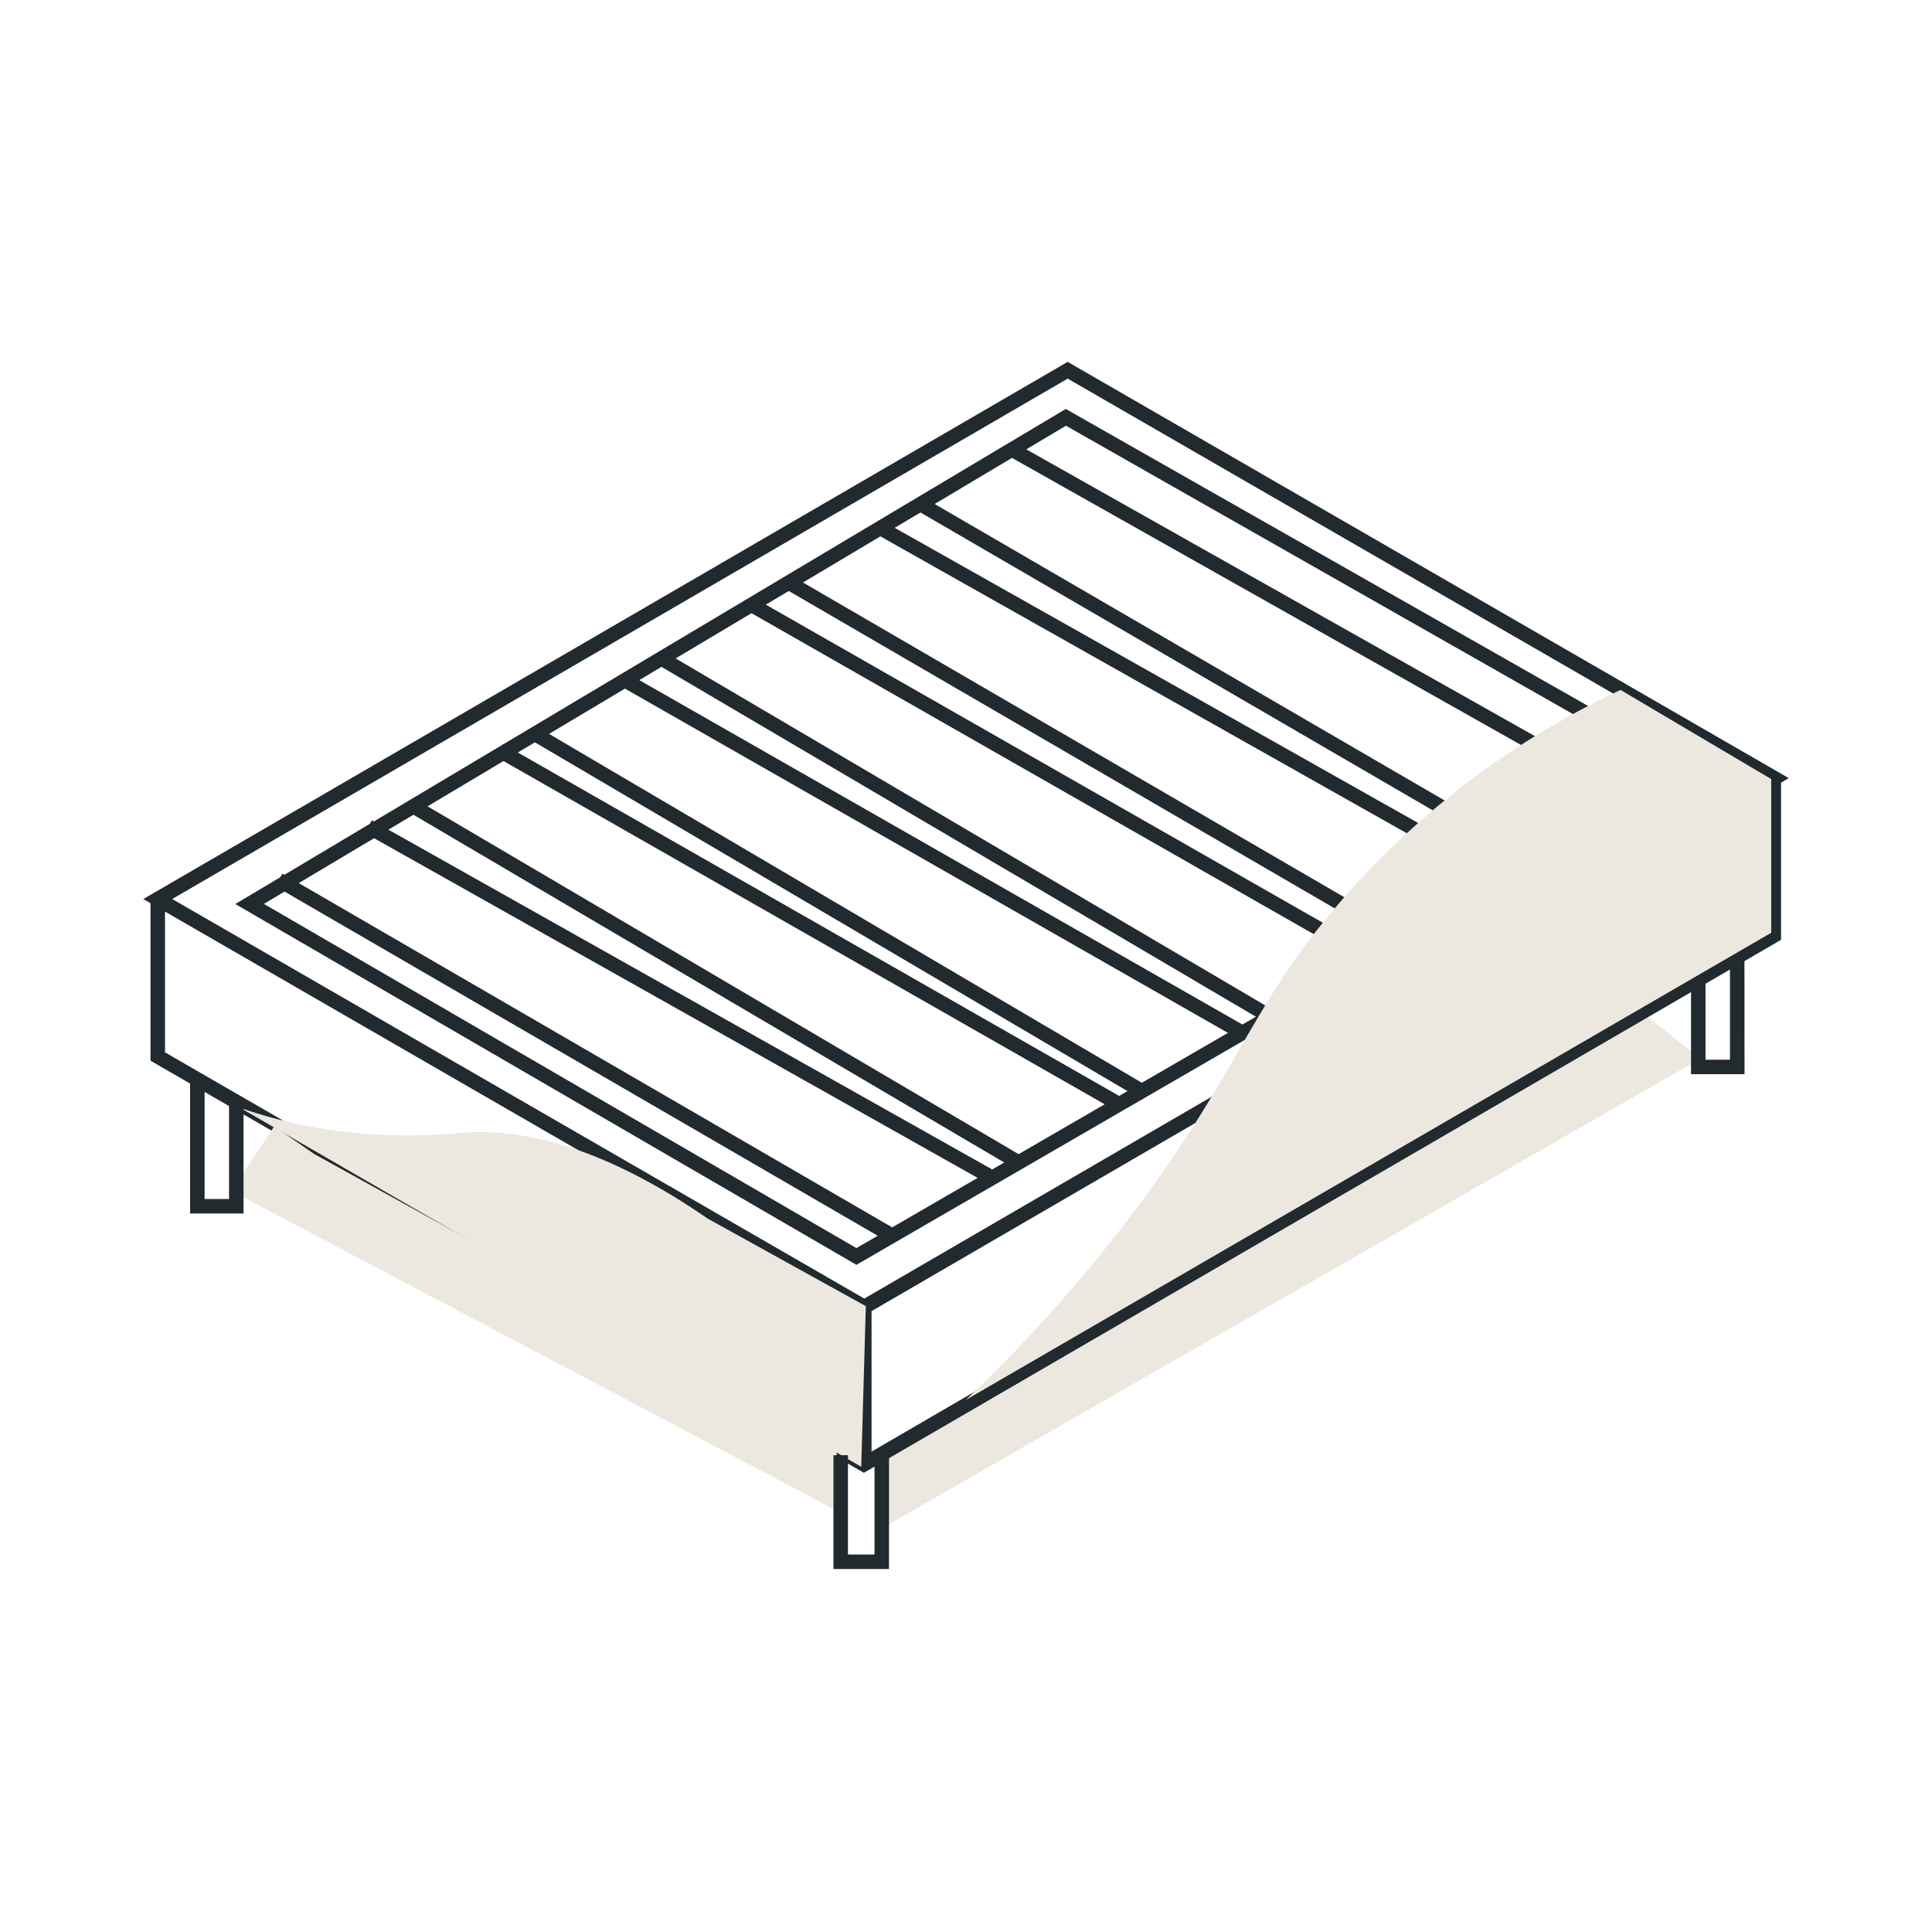 <svg id="Component_49_117" data-name="Component 49 – 117" xmlns="http://www.w3.org/2000/svg" width="80" height="80" viewBox="0 0 80 80">
  <rect id="Rectangle_3157" data-name="Rectangle 3157" width="80" height="80" fill="none"/>
  <g id="Group_9817" data-name="Group 9817" transform="translate(-2702.409 -1892.57)" style="isolation: isolate">
    <g id="Group_9467" data-name="Group 9467" transform="translate(2739.092 1934.5)" style="isolation: isolate">
      <g id="Group_9466" data-name="Group 9466" transform="translate(0 0)">
        <g id="Group_9665" data-name="Group 9665" transform="translate(0 0)">
          <path id="Path_8275" data-name="Path 8275" d="M544.578,51.81,542.159,49.9,510.977,68.229l-.127,1.527v1.4Z" transform="translate(-510.849 -49.902)" fill="#ece8df"/>
        </g>
      </g>
    </g>
    <path id="Path_8269" data-name="Path 8269" d="M502.4,66.531l-.15-.087L472.862,49.466V42.772h.6V49.12L502.4,65.838l37.379-21.722V37.767h.6v6.694l-.149.087Z" transform="translate(2235.779 1887.025)" fill="#212a2e"/>
    <path id="Path_8270" data-name="Path 8270" d="M502.42,55.787,472.564,38.55,510.84,16.306,540.7,33.543ZM473.761,38.548l28.658,16.545L539.5,33.545,510.841,17Z" transform="translate(2235.779 1891.248)" fill="#212a2e"/>
    <path id="Line_1869" data-name="Line 1869" d="M.3,6.522H-.3V0H.3Z" transform="translate(2738.198 1946.688)" fill="#212a2e"/>
    <path id="Path_8271" data-name="Path 8271" d="M511.713,18.743l26.5,15.07-35.169,20.37L477.325,39.243Zm25.293,15.075L511.72,19.437l-33.212,19.8,24.535,14.253Z" transform="translate(2234.828 1890.761)" fill="#212a2e"/>
    <path id="Line_1870" data-name="Line 1870" d="M25.732,14.856-.147.261.147-.261,26.027,14.333Z" transform="translate(2744.352 1911.208)" fill="#212a2e"/>
    <path id="Line_1871" data-name="Line 1871" d="M25.389,15.108-.151.259l.3-.519,25.54,14.849Z" transform="translate(2740.618 1913.499)" fill="#212a2e"/>
    <path id="Line_1872" data-name="Line 1872" d="M25.732,14.856-.147.261.147-.261,26.027,14.333Z" transform="translate(2738.71 1914.349)" fill="#212a2e"/>
    <path id="Line_1873" data-name="Line 1873" d="M25.389,15.108-.151.259l.3-.519,25.54,14.849Z" transform="translate(2734.977 1916.64)" fill="#212a2e"/>
    <path id="Line_1874" data-name="Line 1874" d="M25.507,14.909-.149.261l.3-.521L25.8,14.388Z" transform="translate(2733.418 1917.552)" fill="#212a2e"/>
    <path id="Line_1875" data-name="Line 1875" d="M25.167,15.162-.152.259l.3-.517,25.319,14.9Z" transform="translate(2729.717 1919.786)" fill="#212a2e"/>
    <path id="Line_1876" data-name="Line 1876" d="M25.507,14.909-.149.261l.3-.521L25.8,14.388Z" transform="translate(2728.242 1920.713)" fill="#212a2e"/>
    <path id="Line_1877" data-name="Line 1877" d="M25.167,15.162-.152.259l.3-.517,25.319,14.9Z" transform="translate(2724.541 1922.949)" fill="#212a2e"/>
    <path id="Line_1878" data-name="Line 1878" d="M25.507,14.909-.149.261l.3-.521L25.8,14.388Z" transform="translate(2723.088 1923.64)" fill="#212a2e"/>
    <path id="Line_1879" data-name="Line 1879" d="M25.167,15.162-.152.259l.3-.517,25.319,14.9Z" transform="translate(2719.387 1925.876)" fill="#212a2e"/>
    <path id="Line_1880" data-name="Line 1880" d="M25.529,14.711-.147.261.147-.261l25.676,14.45Z" transform="translate(2717.658 1926.799)" fill="#212a2e"/>
    <path id="Line_1881" data-name="Line 1881" d="M25.189,14.961-.151.259l.3-.519,25.339,14.7Z" transform="translate(2713.954 1929.005)" fill="#212a2e"/>
    <path id="Path_8272" data-name="Path 8272" d="M554.815,51.9H552.6V48.034h.6V51.3h1.012V47.143h.6Z" transform="translate(2219.831 1885.15)" fill="#212a2e"/>
    <g id="Group_9461" data-name="Group 9461" transform="translate(2742.4 1921.135)" style="mix-blend-mode: multiply;isolation: isolate">
      <g id="Group_9460" data-name="Group 9460" transform="translate(0 0)">
        <g id="Group_9662" data-name="Group 9662">
          <path id="Path_8273" data-name="Path 8273" d="M514.986,62.6a62.744,62.744,0,0,0,6.746-7.51c3.761-4.934,4.736-7.74,7.127-11.073A34.827,34.827,0,0,1,542.1,33.2l6.237,3.691v6.364Z" transform="translate(-514.986 -33.196)" fill="#ece8df"/>
        </g>
      </g>
    </g>
    <g id="Group_9464" data-name="Group 9464" transform="translate(2712.364 1938.446)" style="mix-blend-mode: multiply;isolation: isolate">
      <g id="Group_9463" data-name="Group 9463" transform="translate(0 0)">
        <g id="Group_9663" data-name="Group 9663">
          <path id="Path_8274" data-name="Path 8274" d="M496.786,59.416c-4.582-3.159-7.863-3.7-10.054-3.564A22.891,22.891,0,0,1,481,55.724a20.858,20.858,0,0,1-3.563-.89l25.71,14.859.19-6.65" transform="translate(-477.44 -54.834)" fill="#ece8df"/>
        </g>
      </g>
    </g>
    <g id="Group_9470" data-name="Group 9470" transform="translate(2711.981 1939.209)" style="mix-blend-mode: multiply;isolation: isolate">
      <g id="Group_9469" data-name="Group 9469" transform="translate(0 0)">
        <g id="Group_9664" data-name="Group 9664">
          <path id="Path_8276" data-name="Path 8276" d="M502.035,71.7V68.9L480.4,56.933l-1.654-1.146-1.782,2.673Z" transform="translate(-476.962 -55.787)" fill="#ece8df"/>
        </g>
      </g>
    </g>
    <path id="Path_8277" data-name="Path 8277" d="M477.124,58.92h-2.212V53.4h.6V58.32h1.012V54.308h.6Z" transform="translate(2235.369 1883.898)" fill="#212a2e"/>
    <path id="Path_8278" data-name="Path 8278" d="M510.513,77.512h-2.3V72.8h.6v4.112h1.1V72.758h.6Z" transform="translate(2228.708 1880.027)" fill="#212a2e"/>
  </g>
</svg>
